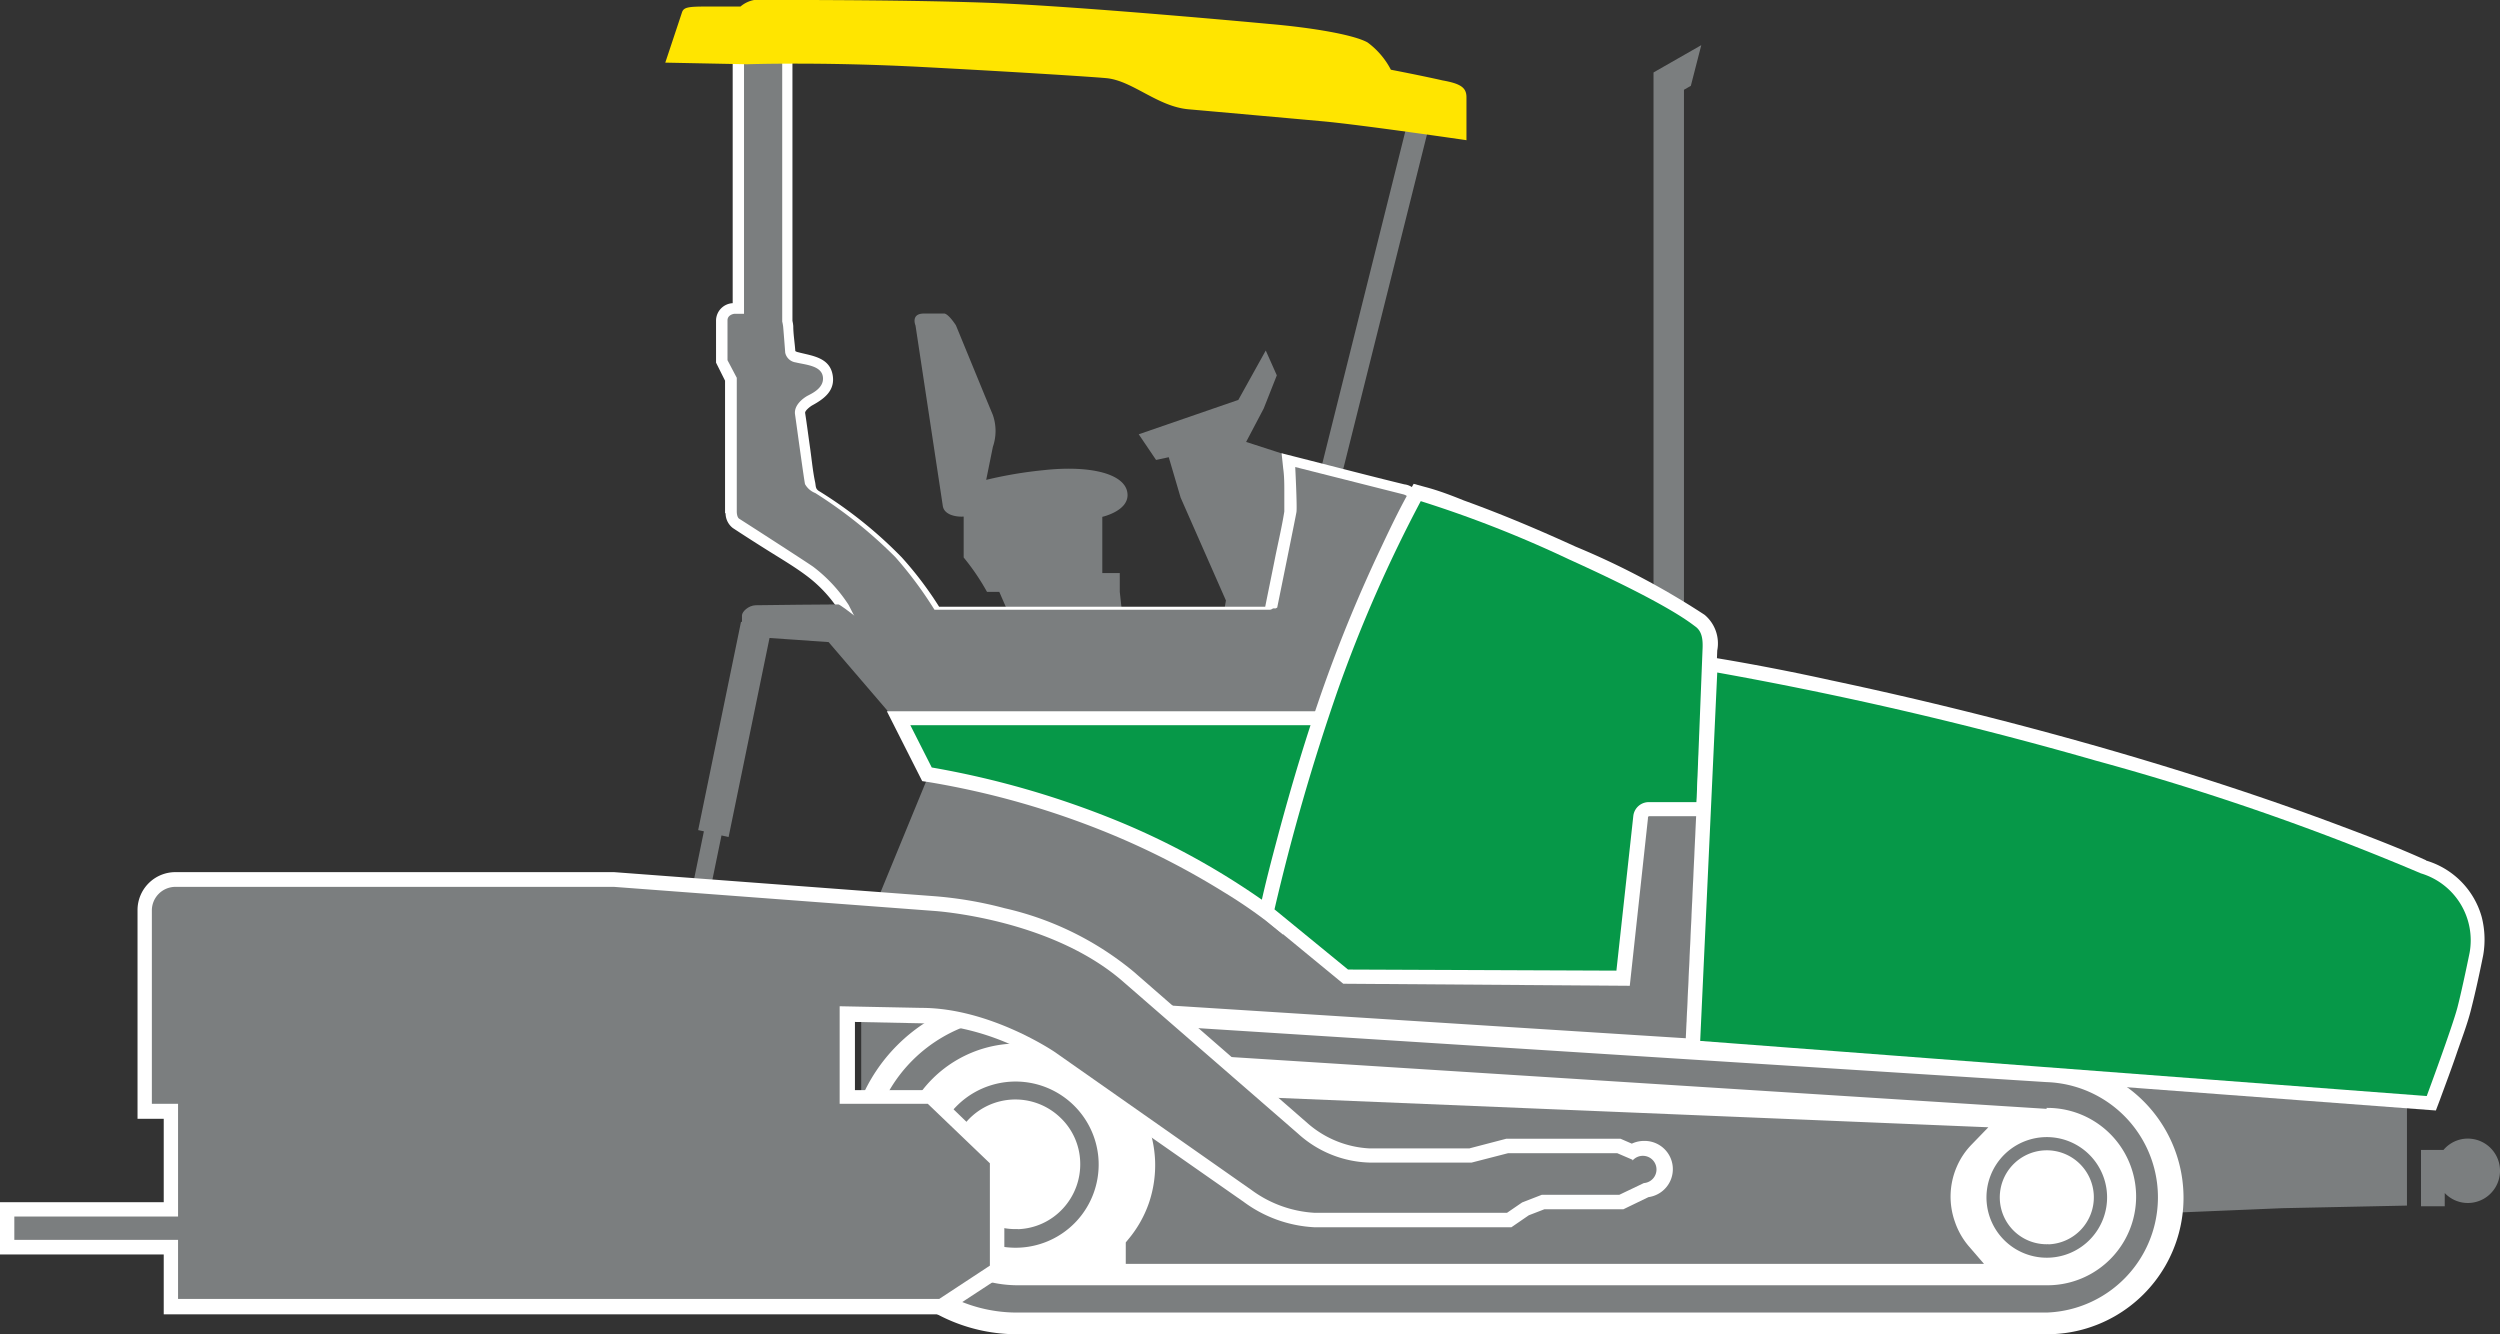 <svg xmlns="http://www.w3.org/2000/svg" viewBox="0 0 183.23 97.79"><rect x="0" y="0" width="183.23" height="97.79" fill="#333333" stroke="none"/><defs><style>.cls-1,.cls-6{fill:#7b7e7f;}.cls-1,.cls-2,.cls-4{fill-rule:evenodd;}.cls-2,.cls-3{fill:#fff;}.cls-4{fill:#069848;}.cls-5{fill:#ffe500;}</style></defs><title>Pavers</title><g id="Layer_2" data-name="Layer 2"><g id="Layer_1-2" data-name="Layer 1"><g id="Ebene_1"><g id="_2096131361936" data-name=" 2096131361936"><path class="cls-1" d="M80.79,37.88s1.85-.41,1.85-1.59c0-1.53-2.62-2.22-6.16-1.83a30.86,30.86,0,0,0-4.2.71l.49-2.42a3.57,3.57,0,0,0,0-2.33L72.18,29l-2.12-5.16c-.62-.93-.87-.86-.87-.86H67.72c-1,0-.62.88-.62.88l2,13.22c.1.67,1,.82,1.53.78v3a16.67,16.67,0,0,1,1.71,2.52h.9l.87,2c2.69.09,5.49,0,8.18,0l-.22-2V42H80.79V37.87Z"/><path class="cls-1" d="M123.92,6.31l.77-3-3.5,2V45.89a1.12,1.12,0,1,0,2.23,0V6.58l.49-.28Z"/><polygon class="cls-1" points="92.62 29.94 91.33 32.39 94.14 33.3 94.82 34.27 95.65 36.73 93.67 45.51 91.91 45.56 89.59 45.56 89.85 44.01 86.53 36.47 85.66 33.51 84.73 33.71 83.46 31.83 90.76 29.31 92.77 25.69 93.58 27.51 92.62 29.94"/><path class="cls-1" d="M63.53,72.45l-1.86-.08L68.3,56.24l16,.17,12,11.86V66.94l23.42-8.86,4.7.4-.79,16.44,1,1.16,51.78,3.83v8.45l-9.13.19-8.88.37a9.08,9.08,0,0,0,.08-1.17A8.45,8.45,0,0,0,150,79.31L74.7,74.52h-.13A10.84,10.84,0,0,0,63.74,85.34a10.89,10.89,0,0,0,.73,3.93H63.12V72.92l.43-.48Z"/><path class="cls-2" d="M74.82,73l75.24,4.78A10,10,0,0,1,150,97.79h-1.58l-72.31,0H74.54a12.41,12.41,0,0,1,0-24.82l.27,0Z"/><path class="cls-3" d="M74.68,74.52,150,79.31a8.45,8.45,0,0,1,0,16.89h0l-75.46,0h0a10.83,10.83,0,0,1,0-21.66h.13Z"/><polygon class="cls-1" points="103.07 9.34 104.62 9.72 98.05 35.97 96.51 35.59 103.07 9.34"/><path class="cls-2" d="M53.14,37.61V27.9l-.66-1.32V23.47a1.29,1.29,0,0,1,1.22-1.25h0V2.71h4.38V23.52a2.5,2.5,0,0,1,.06.38c0,.6.11,1.22.15,1.83a.52.52,0,0,0,.19.08c1,.27,2.33.36,2.55,1.69.19,1.14-.64,1.74-1.5,2.21-.13.07-.55.39-.52.56.13.84.24,1.7.36,2.54s.2,1.73.37,2.52c.07.33,0,.51.35.7a31.69,31.69,0,0,1,6,4.82,26.05,26.05,0,0,1,2.74,3.62h23.9v0c.23-1.16.47-2.31.7-3.47s.52-2.37.7-3.51c0-.42,0-1.07,0-1.5s0-1.09-.08-1.64l-.12-1.13,1.1.28c2.64.67,5.27,1.36,7.9,2a1.28,1.28,0,0,1,1,1.84c-.74,1.45-1.42,3-2,4.48-1.14,2.71-2.18,5.5-3.2,8.27H99l-1.27,3.85H66.27l-.22-.44c-1.48-3-3.09-5.84-4.58-8.79a9.86,9.86,0,0,0-2.38-2.53c-.8-.6-1.75-1.17-2.6-1.7s-1.87-1.18-2.78-1.78a1.37,1.37,0,0,1-.53-1.08Z"/><path class="cls-1" d="M93.5,44.59v0h0v0h0v0h-.06v0H93.3l0,0a.44.44,0,0,1-.22.1H68.49a28.64,28.64,0,0,0-2.87-3.86,33.64,33.64,0,0,0-5.86-4.69A1.48,1.48,0,0,1,59,35.48c-.1-.51-.63-4.42-.73-5.11s.63-1.21.93-1.37,1.23-.57,1.11-1.39-1.27-.87-2-1.05a.91.91,0,0,1-.76-.71s-.08-1.08-.15-1.9a2.9,2.9,0,0,0-.07-.38h0V3.47h-2.8V23h-.72s-.49.06-.49.48v2.92L54,27.69v9.82s0,.4.18.51,4.67,3,5.41,3.51a11,11,0,0,1,2.61,2.81c1.49,2.94,3.1,5.82,4.59,8.78H97.26l.76-2.3h-.41c.06-.14,2.5-6.68,3.61-9.33s2.08-4.56,2.08-4.56c.16-.27-.07-.6-.46-.7l-7.91-2v0s.15,2.93.09,3.3-1.24,6.16-1.41,7Z"/><path class="cls-1" d="M69.37,56.35l-.2.55-8.44-9.84-4.33-.3-3,14.59-.52-.12-1.26,6.13-1.4.23,1.37-6.66-.42-.09,3.14-15.26.07,0v-.47c0-.28.47-.73,1-.75s5.89-.06,6.07-.06,3,2.25,3,2.25l4.87,9.77Z"/><path class="cls-1" d="M74.68,74.52,150,79.31a8.45,8.45,0,0,1,0,16.89h0l-75.46,0h0a10.83,10.83,0,0,1,0-21.66h.13ZM150,81.27l-75.4-4.79a8.86,8.86,0,1,0,0,17.72h0l75.46,0h0a6.48,6.48,0,0,0,0-13H150Z"/><path class="cls-1" d="M179.18,87.44a2.33,2.33,0,0,0,1.69.73,2.36,2.36,0,0,0,0-4.72,2.32,2.32,0,0,0-1.78.83h-1.65v4.13h1.74v-1Z"/><path class="cls-2" d="M92.77,67.47a35.88,35.88,0,0,0-3.1-2.1,56.89,56.89,0,0,0-8.22-4.22,61.27,61.27,0,0,0-13.33-3.82l-.53-.08L65,52.13l33.58,0-.43,1.37c-.67,2.12-1.35,4.27-1.94,6.42-.64,2.31-1.21,4.67-1.78,7l-.39,1.58Z"/><path class="cls-4" d="M97.15,53.15l-30.43,0,1.57,3.1a65.64,65.64,0,0,1,13.57,3.9,54.86,54.86,0,0,1,11.56,6.46s1.25-5.11,1.79-7,2-6.45,2-6.45Z"/><path class="cls-5" d="M107.48,10.27s0-2.7,0-3.14c0-.71-.42-1-1.77-1.24-.25-.06-1.61-.36-3.77-.78a5.78,5.78,0,0,0-1.71-2c-1-.56-4-1.08-7.26-1.36,0,0-14-1.31-20.68-1.55S55.72,0,55.27,0a2.14,2.14,0,0,0-1,.48l0,0c-1.39,0-2.3,0-2.59,0-1.3,0-1.58.07-1.7.44s-1.22,3.67-1.22,3.67l6,.12s5.44-.19,12.84.2,12.71.74,13.51.82c1.9.19,3.73,2.08,6,2.28s7.08.63,9.84.88,10.57,1.39,10.57,1.39Z"/><path class="cls-2" d="M120.78,60l-1.33,12.25-21-.15L92.25,67l.14-.63c.37-1.71.82-3.41,1.27-5.1,1-3.73,2.11-7.45,3.4-11.09a107.38,107.38,0,0,1,4.14-10c.63-1.34,1.29-2.72,2-4l.41-.72.8.22c1,.26,1.94.62,2.88,1,2.77,1,5.51,2.16,8.18,3.38a57.19,57.19,0,0,1,9.46,5,2.73,2.73,0,0,1,.93,2.62l-.47,12.14h-4.55a.2.2,0,0,0-.06.11Z"/><path class="cls-4" d="M104.13,36.73A85.36,85.36,0,0,1,115,41c7.13,3.23,8.77,4.56,9.27,4.93s.55,1,.51,1.73l-.44,11.13h-3.54a1.14,1.14,0,0,0-1.09,1l-1.24,11.35L98.8,71.06l-5.39-4.41a157.6,157.6,0,0,1,4.64-16.07A102.27,102.27,0,0,1,104.13,36.73Z"/><path class="cls-2" d="M177.81,63.07a6,6,0,0,1,4.08,4.14A6.7,6.7,0,0,1,182,70c-.27,1.35-.57,2.73-.91,4.06-.27,1.06-.71,2.19-1.06,3.22s-.81,2.25-1.22,3.37l-.28.74L123.5,77.25l1.36-29.17,1.16.19c2.74.46,5.5,1,8.22,1.6q9.9,2.1,19.65,4.88c6,1.72,11.92,3.62,17.74,5.81,2.05.77,4.18,1.58,6.18,2.49Z"/><path class="cls-4" d="M124.61,76.29l1.25-27a278.33,278.33,0,0,1,27.75,6.46,186.46,186.46,0,0,1,23.82,8.26A5.12,5.12,0,0,1,181,69.84s-.53,2.61-.89,4-2.25,6.49-2.25,6.49Z"/><path class="cls-1" d="M74.6,90.09a4.69,4.69,0,0,0,3.3-1.51,4.77,4.77,0,0,0,1.27-3.41,4.67,4.67,0,0,0-1.5-3.3,4.75,4.75,0,1,0-3.07,8.21Zm4.29-.58a6.09,6.09,0,1,1,1.63-4.37A6.11,6.11,0,0,1,78.89,89.51Z"/><path class="cls-6" d="M84.3,80.08l61.43,2.54-1.22,1.26a5.36,5.36,0,0,0-1.11,1.67,5.51,5.51,0,0,0-.12,4,5.46,5.46,0,0,0,1,1.77l1.13,1.31H82.51V91.06l.18-.22a8.46,8.46,0,0,0,1.52-2.68,8.64,8.64,0,0,0,.45-3.06,8.79,8.79,0,0,0-.31-2,8.65,8.65,0,0,0-.76-1.86L82.91,80l1.4.06Z"/><path class="cls-1" d="M150.14,91.2a3.45,3.45,0,0,0,3.32-3.56,3.45,3.45,0,0,0-3.57-3.33,3.45,3.45,0,0,0-3.32,3.56,3.43,3.43,0,0,0,3.57,3.32Zm3.11-.43a4.42,4.42,0,1,1,1.18-3.17,4.42,4.42,0,0,1-1.18,3.17Z"/><path class="cls-2" d="M107.72,84.16l2.68-.7h8.37l.83.36a2.1,2.1,0,0,1,.89-.2,2.07,2.07,0,0,1,.33,4.12l-1.84.89h-5.79l-1.14.44-1.28.88H96.37a9.51,9.51,0,0,1-5.2-1.85L76.72,78a18.19,18.19,0,0,0-9.19-3l-4.87-.1v5h5.77l5.18,5v8.51l-4.46,2.92H12V91.94H0V88.11H12V82H10.08V66.71a2.78,2.78,0,0,1,2.76-2.79H45l23.43,1.76a28.63,28.63,0,0,1,5.22.89,22.68,22.68,0,0,1,9.43,4.64l12.74,11.1a7.45,7.45,0,0,0,4.57,1.86h7.32Z"/><path class="cls-1" d="M12.85,65H45l23.41,1.76s8.65.52,14,5.27L95.15,83.1a8.11,8.11,0,0,0,5.31,2.11h7.39l2.68-.69h8l1.12.48,0,.06a1,1,0,1,1,.83,1.65l-1.8.86H113l-1.44.56-1.11.76H96.36a8.61,8.61,0,0,1-4.59-1.64L77.3,77.1s-4.74-3.23-9.76-3.23l-6-.12V80.9H68l4.55,4.36v7.5L68.84,95.2H13.05V90.87h-12V89.16h12V80.9H11.13V66.71A1.73,1.73,0,0,1,12.84,65Z"/></g></g></g></g></svg>